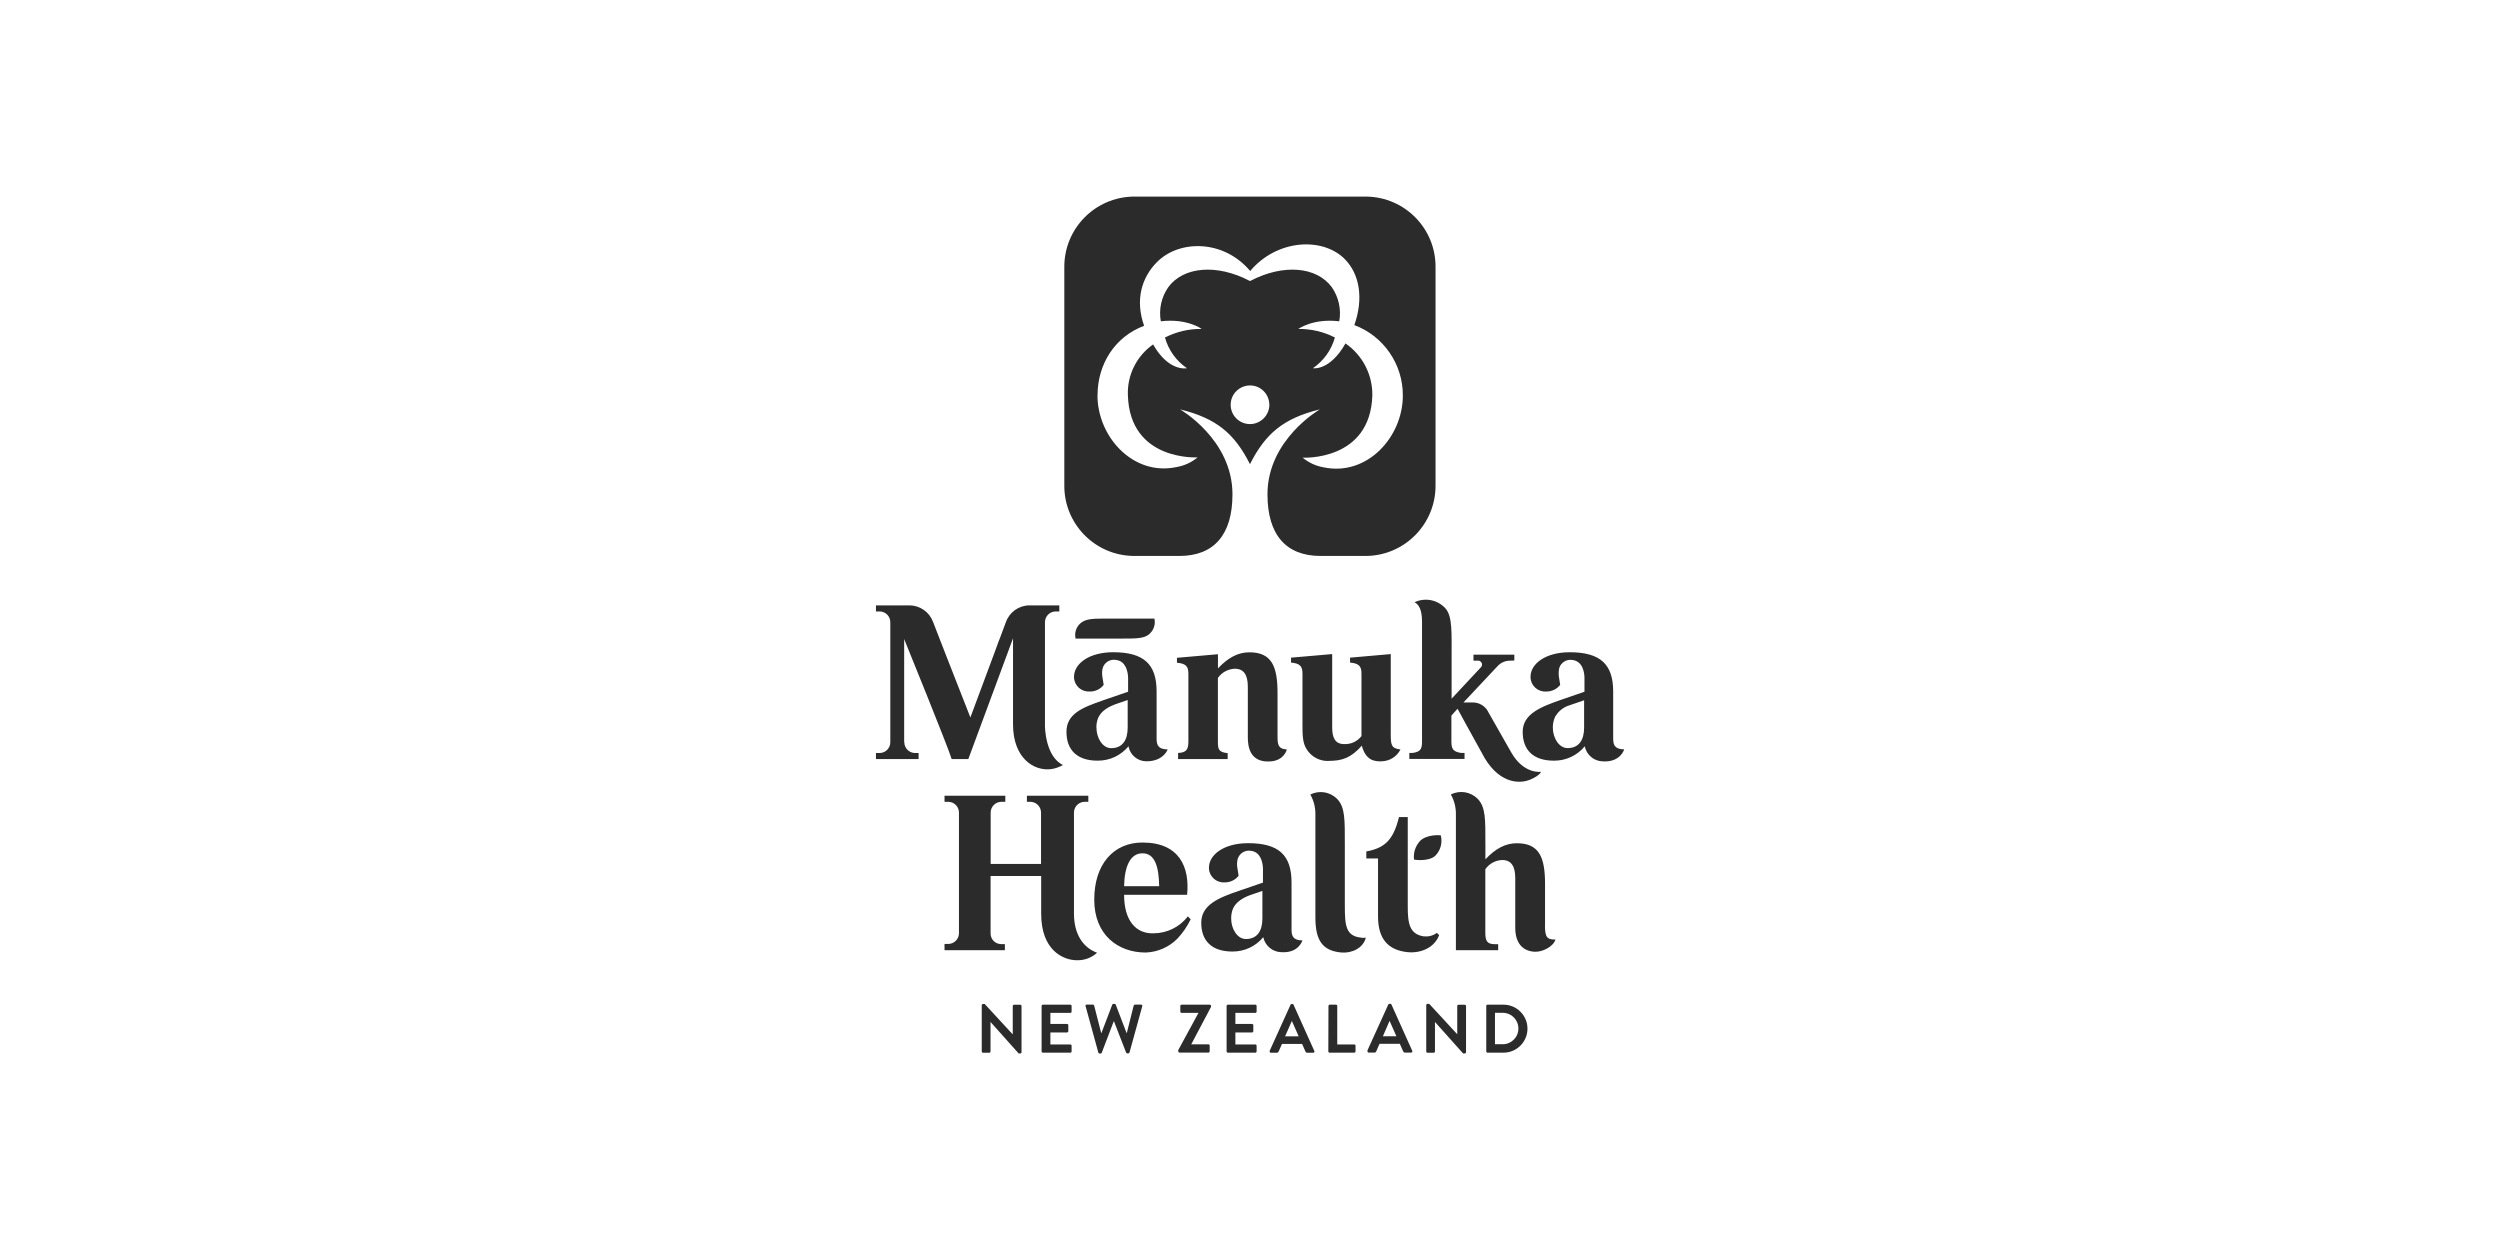 <?xml version="1.0" encoding="utf-8"?>
<svg xmlns="http://www.w3.org/2000/svg" viewBox="0 0 349.99 175.01">
  <defs>
    <style>
      .cls-1 {
        fill: none;
      }

      .cls-2 {
        fill: #2b2b2b;
      }
    </style>
  </defs>
  <g data-name="Ebene 2" id="Ebene_2">
    <rect class="cls-1" height="175.01" width="349.99"/>
  </g>
  <g data-name="Ebene 1" id="Ebene_1">
    <g data-name="Ebene 2" id="Ebene_2-2">
      <g data-name="Layer 1" id="Layer_1">
        <path class="cls-2" d="M161.02,88.65c.54-.54.76-1.31.59-2.05h-7.17c-1.71,0-2.61.09-3.28.75-.54.54-.76,1.31-.58,2.05h6.16c2.39,0,3.53.03,4.29-.75M210.37,146.19c1.21,0,2.2-.98,2.2-2.2s-.98-2.2-2.2-2.2h-1.08v4.39h1.08ZM208.07,140.83c0-.1.07-.18.17-.18h2.24c1.86,0,3.36,1.51,3.36,3.36s-1.51,3.36-3.36,3.36h-2.24c-.1,0-.17-.09-.17-.18v-6.37ZM199.67,140.71c0-.1.08-.17.18-.17h.24l3.92,4.25h0v-3.95c0-.1.08-.18.18-.18h.87c.1,0,.18.08.18.18v6.47c0,.1-.08.17-.18.17h-.23l-3.94-4.41h0v4.13c0,.1-.08.18-.18.18h-.86c-.1,0-.17-.08-.18-.18v-6.49ZM195.49,145.07l-.94-2.12h-.03l-.92,2.12h1.89ZM191.41,147.11l2.94-6.47c.02-.07.09-.11.16-.11h.13c.07,0,.14.04.16.11l2.91,6.47c.04.08.01.19-.07.23-.03.01-.06.02-.09.02h-.84c-.14,0-.21-.06-.28-.19l-.46-1.04h-2.84l-.46,1.04c-.04.12-.15.19-.27.19h-.78c-.09,0-.18-.07-.18-.16,0-.03,0-.06.02-.09M185.99,140.83c0-.1.07-.18.17-.18,0,0,0,0,0,0h.87c.1,0,.18.08.18.18v5.39h2.38c.1,0,.18.08.18.18h0v.79c0,.1-.08.18-.18.18h-3.45c-.1,0-.18-.08-.18-.18,0,0,0,0,0,0l.02-6.37ZM181.81,145.08l-.94-2.12h-.03l-.93,2.12h1.9ZM177.74,147.13l2.93-6.47c.03-.06.09-.11.16-.11h.1c.07,0,.13.04.16.11l2.91,6.47c.04.08.01.19-.07.23-.03.01-.06.02-.09.02h-.82c-.12,0-.24-.07-.27-.19l-.46-1.04h-2.82l-.46,1.04c-.04.11-.15.19-.27.19h-.82c-.09,0-.18-.07-.18-.16,0-.03,0-.06.02-.09M171.72,140.83c0-.1.08-.18.18-.18h3.84c.1,0,.18.08.18.18h0v.79c0,.1-.08.18-.18.18h-2.79v1.55h2.33c.1,0,.17.08.18.18v.83c0,.1-.08.18-.18.18h-2.33v1.68h2.79c.1,0,.18.08.18.18h0v.79c0,.1-.08.18-.18.18h-3.84c-.1,0-.18-.08-.18-.18v-6.36ZM164.95,147.01l2.81-5.17v-.04h-2.34c-.1,0-.18-.08-.18-.18v-.79c0-.1.08-.18.18-.18h3.94c.1,0,.17.08.18.18v.13l-2.77,5.24h2.4c.1,0,.18.08.18.18h0v.8c0,.1-.08.18-.18.18h-4.03c-.1,0-.18-.08-.18-.18l-.02-.17ZM151.97,140.87c-.03-.09.01-.19.1-.22.02,0,.05-.01.07-.01h.87c.08,0,.15.06.17.14l.98,3.83h.04l1.51-3.96c.02-.07.09-.11.16-.11h.17c.07,0,.14.04.16.11l1.51,3.96h.04l.96-3.83c.02-.08.09-.13.17-.14h.86c.09,0,.18.07.18.16,0,.02,0,.05-.01.07l-1.78,6.46c-.02.08-.09.13-.17.14h-.15c-.07,0-.14-.04-.16-.11l-1.69-4.36h-.05l-1.67,4.38c-.02.07-.09.11-.16.11h-.15c-.08,0-.15-.06-.17-.14l-1.78-6.48ZM145.83,140.83c0-.1.07-.18.17-.18,0,0,0,0,0,0h3.84c.1,0,.18.08.18.18h0v.79c0,.1-.08.18-.18.18h-2.79v1.55h2.33c.1,0,.18.08.18.18v.83c0,.1-.08.18-.18.18h-2.33v1.68h2.79c.1,0,.18.08.18.18h0v.79c0,.1-.08.18-.18.18h-3.84c-.1,0-.18-.08-.18-.18,0,0,0,0,0,0v-6.36ZM137.44,140.73c0-.1.08-.17.18-.17h.24l3.92,4.25h0v-3.97c0-.1.08-.18.18-.18h.87c.1,0,.18.08.18.18v6.47c0,.1-.08.17-.18.17h-.22l-3.94-4.41h0v4.13c0,.1-.08.18-.18.18h-.87c-.1,0-.17-.08-.18-.18v-6.47ZM199.39,131.1c-2.07-.3-2.31-1.79-2.31-4.23v-12.48h-1.23c-.79,3.24-2.01,4.33-4.57,4.81v.98h1.64v8.13c0,3.14,1.42,4.72,4.17,4.99,1.83.17,3.72-.62,4.39-2.39l-.33-.31c-.51.38-1.14.55-1.76.48M190.6,131.27c-2.24-.2-2.32-1.75-2.33-4.53h0v-8.5c0-3.56.04-5.22-1.07-6.39-.99-1-2.5-1.25-3.76-.62.49.86.73,1.83.71,2.81v14.38c0,3.14.91,4.69,3.66,4.93,1.41.12,3.05-.6,3.4-2.09-.2.04-.4.05-.6.03M157.37,124.06h4.91c-.05-2.86-.65-4.6-2.34-4.6s-2.52,1.8-2.57,4.6M166.3,128.29l.39.41c-.48.99-1.11,1.91-1.86,2.71-1.18,1.19-2.77,1.88-4.44,1.94-3.83,0-7.2-2.43-7.2-7.4s2.7-8,6.76-8c5.17,0,6.63,3.46,6.24,7.32h-8.82c0,3.65,1.68,5.46,4.1,5.39,1.89,0,3.68-.87,4.83-2.38M186.03,106.52c1.85,0,3.11-.42,4.62-2.13.54,2.04,1.73,2.23,2.76,2.19,1.12-.02,2.15-.65,2.65-1.66-1.27-.14-1.36-.6-1.36-2.15v-11.2l-5.7.5v.69c1.21.11,1.6.48,1.6,1.51v8.78c-.58.75-1.48,1.17-2.42,1.12-1.24,0-1.68-.84-1.68-2.35v-10.25l-5.76.5v.69c1.21.11,1.6.48,1.6,1.51v7.12c0,1.43,0,2.58.57,3.48.66,1.08,1.85,1.72,3.11,1.66M176.74,124.72l-.93.32-.14.05-.73.25c-.82.31-1.92.88-2.35,1.92-.16.43-.24.88-.23,1.34,0,1.43.85,2.86,2.06,2.86,1.57,0,2.31-1.12,2.31-2.86v-3.88ZM182.34,131.64s-.5,1.83-2.97,1.66c-1.22-.03-2.26-.9-2.52-2.1-1.06,1.29-2.65,2.03-4.33,2.01-2.87,0-4.35-1.49-4.35-4.03s2.49-3.53,5.47-4.53l3.17-1.09v-2.01c-.04-.78-.29-2.27-1.69-2.44-.86-.15-1.68.4-1.88,1.25-.03.17-.05.33-.06.5v.06c0,.18.01.36.04.54.04.31.12.78.18,1.14-.47.61-1.21.95-1.98.93-1.13.07-2.11-.8-2.17-1.93,0-.05,0-.1,0-.14,0-1.8,2.09-3.42,5.48-3.42,4.3,0,6.08,1.68,6.08,5.5v6.66c0,1.04.42,1.43,1.55,1.46M198.75,117.79c-.62.7-.91,1.63-.79,2.55,0,0,2.01.35,2.99-.55.73-.75,1.02-1.83.75-2.85,0,0-1.92-.22-2.96.84M221.78,98.03l-.78.27-1.6.55c-.69.29-1.26.79-1.66,1.43-.24.5-.36,1.04-.35,1.59,0,1.44.86,2.86,2.07,2.86,1.57,0,2.31-1.12,2.31-2.86v-3.84ZM227.37,104.93s-.5,1.8-2.97,1.66c-1.24-.02-2.29-.9-2.54-2.11-1.06,1.29-2.65,2.03-4.33,2.01-2.87,0-4.36-1.49-4.36-4.03s2.57-3.53,5.63-4.58l3.02-1.04v-1.55h0s0-.05,0-.08v-.3c0-.75-.24-2.35-1.7-2.52-.79-.13-1.56.33-1.82,1.09-.1.41-.12.84-.06,1.26.04.31.12.78.18,1.14-.48.61-1.21.95-1.98.93-1.13.07-2.11-.8-2.17-1.93,0-.05,0-.1,0-.15,0-1.79,2.09-3.42,5.48-3.42,4.3,0,6.09,1.69,6.09,5.5v6.64c0,1.04.42,1.43,1.55,1.46M216.3,129.51v-5.76c0-3.71-.8-5.7-3.94-5.7-1.6,0-2.98.74-4.41,2.25v-2.07c0-3.56.04-5.22-1.07-6.39-.99-1-2.51-1.25-3.77-.62.49.86.73,1.83.71,2.81v18.99h5.92v-.84h-.5c-1.08,0-1.3-.5-1.3-1.61v-8.88c.54-.78,1.42-1.26,2.37-1.29,1.24,0,1.82.85,1.82,2.52v7.05c0,1.41.56,3.14,2.69,3.27,1.16.07,2.67-.76,2.94-1.71-1.23.03-1.47-.39-1.47-2.01M212,92.49v-.84h-5.72v.84h.66c.3,0,.54.25.54.55,0,.14-.06.27-.15.37l-4.11,4.4v-5.73c0-3.56.11-5.69-.8-6.84-1.09-1.26-2.88-1.64-4.39-.93.93.5,1.05,1.74,1.05,2.86v16.62c0,1.1-.22,1.45-1.31,1.62h-.47v.84h7.73v-.84h-.47c-1.09-.17-1.37-.5-1.37-1.62v-3.61l.86-.96s2.24,4.13,3.38,6.15c2.17,4.29,5.2,4.47,6.85,3.75,1.33-.58,1.45-1.07,1.45-1.07,0,0-2.41.37-4.16-2.71-1.11-1.96-2.38-4.21-3.18-5.59-.4-.88-1.29-1.43-2.26-1.41h-1.25l4.79-5.1c.44-.48,1.07-.75,1.72-.75l.6-.02ZM153.5,101.88c0,1.43.85,2.86,2.06,2.86,1.57,0,2.31-1.12,2.31-2.86v-3.88l-.93.32-.14.05-.73.25c-.81.31-1.91.87-2.34,1.9-.17.43-.25.9-.24,1.36M154.23,98.11h0l3.7-1.27v-2.01c-.04-.78-.29-2.27-1.69-2.44-.86-.16-1.69.38-1.89,1.22-.04.17-.06.35-.06.53v.05c0,.19.01.37.04.55.04.3.12.78.18,1.14-.47.61-1.21.96-1.98.93-1.14.06-2.11-.8-2.17-1.94,0-.05,0-.09,0-.14,0-1.8,2.09-3.42,5.48-3.42,4.3,0,6.08,1.68,6.08,5.5v6.65c0,1.04.41,1.43,1.55,1.46,0,0-.57,1.66-2.97,1.66-1.24,0-2.29-.88-2.52-2.1-1.06,1.29-2.65,2.03-4.33,2.01-2.87,0-4.35-1.51-4.35-4.03s2.2-3.39,4.95-4.35M126.58,103.91v-14.44s6.2,15.23,6.65,16.8h2.33l6.26-16.91v12.05c0,4.7,2.89,6.55,5.29,6.27.6-.08,1.17-.28,1.7-.58-2.52-1.22-2.52-5.47-2.52-5.47h0v-14.52c0-.82.65-1.49,1.48-1.51h.53v-.85h-4.17c-1.48,0-2.79.93-3.3,2.32l-.82,2.2c-.22.5-.36.95-.45,1.19l-.43,1.17h0l-3.28,8.81-3.45-8.8-1.79-4.61c-.52-1.36-1.82-2.27-3.28-2.28h-4.7v.85h.54c.82.02,1.47.69,1.47,1.51v16.8c0,.82-.65,1.49-1.47,1.51h-.54v.85h5.97v-.85h-.54c-.81-.03-1.46-.7-1.46-1.51M177.21,106.59c2.16.17,2.81-1.16,2.94-1.67-1.13-.06-1.3-.59-1.3-1.72v-6.18c0-3.71-.8-5.7-3.94-5.7-1.59,0-2.97.74-4.4,2.25v-1.98l-5.74.5v.69c1.21.11,1.6.48,1.6,1.51v9.57c0,1.09-.33,1.51-1.44,1.55v.86h6.94v-.83c-1.24-.14-1.37-.5-1.37-1.6v-8.93c.54-.78,1.42-1.25,2.37-1.29,1.24,0,1.82.84,1.82,2.52v7.1c0,1.41.36,3.19,2.52,3.36M153.59,133.38c-.77.7-1.78,1.08-2.83,1.05-1.86,0-5-1.34-5-6.51v-5.28h-7.08v8.02c-.02.82.63,1.49,1.45,1.51h.55v.85h-8.45v-.87h.55c.82-.02,1.47-.69,1.47-1.51v-16.88h0c0-.81-.63-1.47-1.44-1.51h-.58v-.85h8.51v.85h-.58c-.82.02-1.47.69-1.47,1.51v7.19h7.05v-7.19c0-.81-.63-1.47-1.44-1.51h-.54v-.85h8.6v.85h-.54c-.82.02-1.47.69-1.47,1.51v14.13c0,2.92,1.29,4.77,3.23,5.49M153.64,55.33c0,5.84,5,11.31,11,10.07,1.11-.18,2.15-.65,3.02-1.37,0,0-9.48.58-9.76-8.68-.12-2.82,1.21-5.51,3.53-7.13,2.22,3.9,4.74,3.33,4.74,3.33-1.5-1.02-2.59-2.54-3.08-4.3,1.59-.81,3.35-1.23,5.14-1.2,0,0-2.04-1.51-5.72-1.07-.3-1.66.07-3.38,1.04-4.77,2.14-2.91,6.82-3.28,11.38-.9l.07.04h0l.07-.04c4.56-2.38,9.24-2.01,11.38.9.96,1.39,1.34,3.1,1.04,4.77-3.68-.44-5.73,1.07-5.73,1.07,1.78-.02,3.54.39,5.12,1.2-.49,1.75-1.58,3.27-3.08,4.3,0,0,2.35.43,4.56-3.47,2.39,1.64,3.8,4.37,3.76,7.27-.28,9.26-9.76,8.72-9.76,8.72.87.72,1.91,1.19,3.02,1.37,6.01,1.22,11.01-4.25,11.01-10.07.02-4.38-2.69-8.32-6.79-9.86,1.29-3.65.79-7.1-1.35-9.25-3.1-3.11-9.49-2.77-13.23,1.68-3.75-4.45-9.94-4.38-13.04-1.26-2.14,2.15-3.1,5.28-1.81,8.93-4.06,1.51-6.52,5.33-6.52,9.74M177.7,56.62c-.03-1.5-1.26-2.69-2.75-2.66s-2.69,1.26-2.66,2.75c.02,1.48,1.23,2.66,2.71,2.66,1.51-.01,2.72-1.25,2.71-2.75M149,67.95v-30.55c-.03-5.4,4.3-9.81,9.7-9.88h32.58c5.4.07,9.73,4.48,9.69,9.88v30.55c.03,5.4-4.3,9.81-9.69,9.88h-6.41c-4.81,0-7.43-2.93-7.43-8.63,0-7.69,7.34-11.89,7.34-11.89-5.09,1.25-7.62,3.37-9.79,7.67h0c-2.17-4.3-4.7-6.42-9.79-7.67,0,0,7.34,4.2,7.34,11.89,0,5.7-2.62,8.63-7.43,8.63h-6.42c-5.4-.07-9.73-4.48-9.69-9.88"/>
      </g>
    </g>
  </g>
</svg>